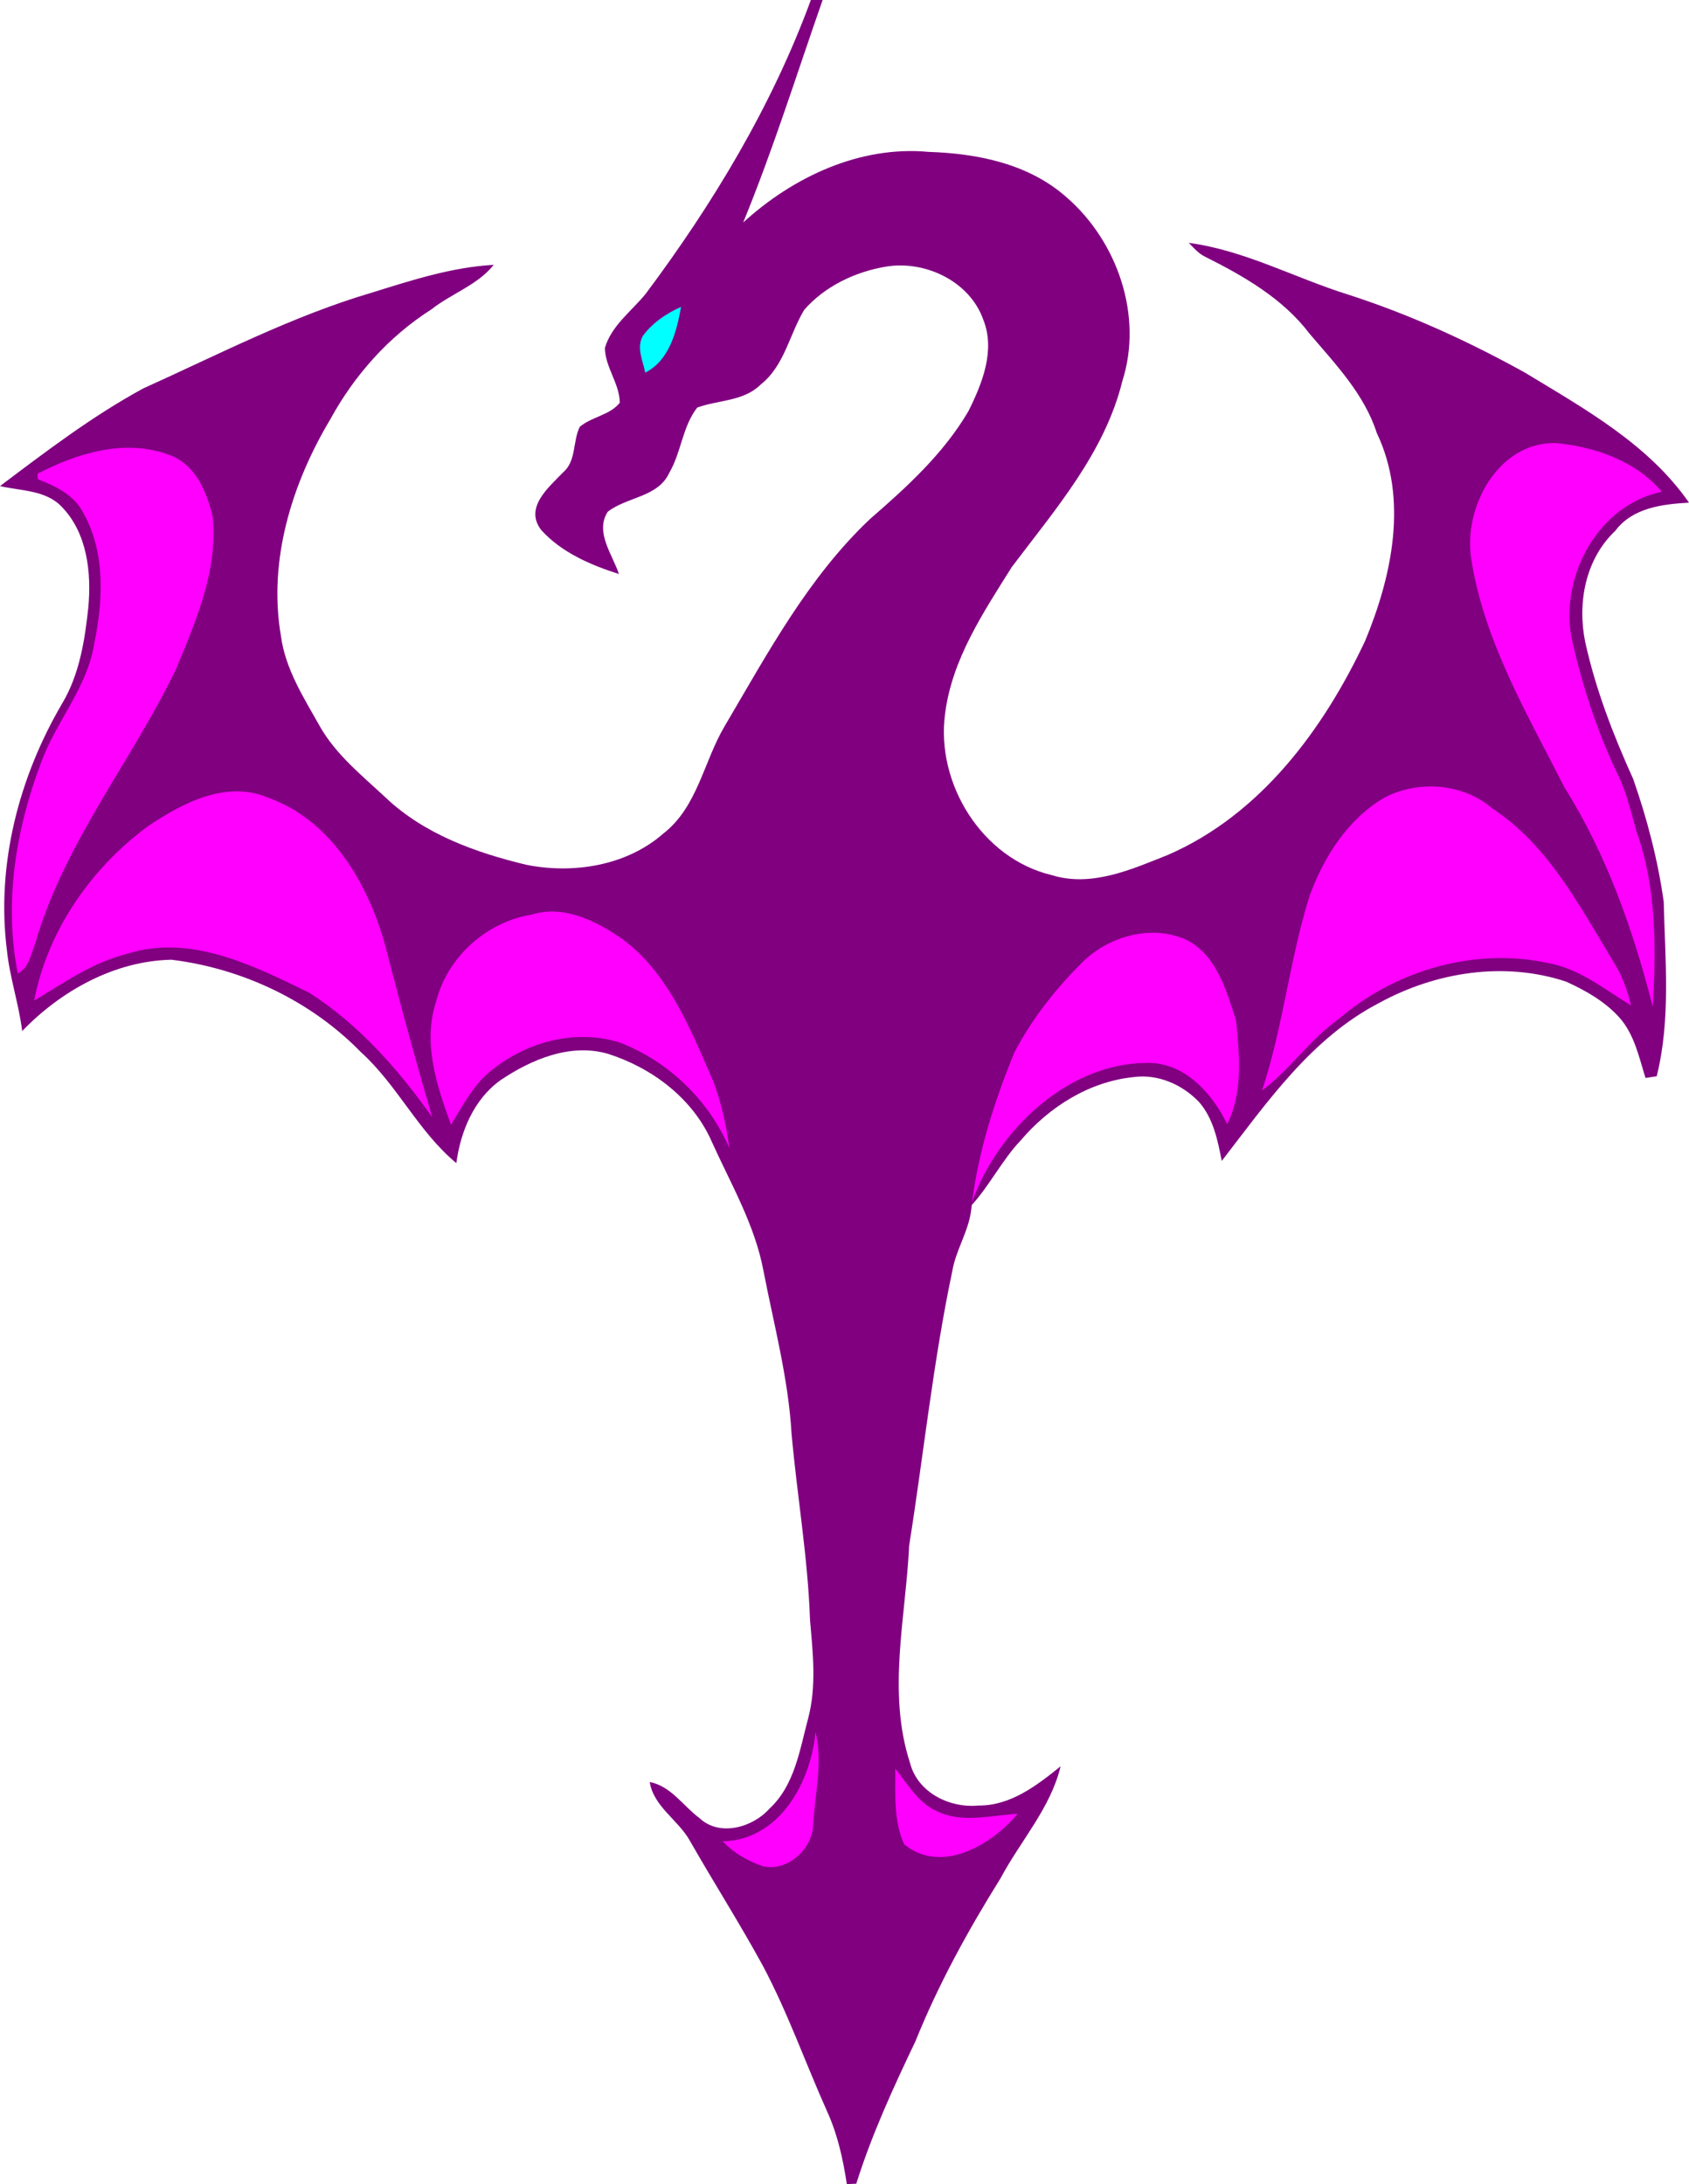 <?xml version="1.0" encoding="UTF-8"?>
<svg width="327.32mm" height="423.31mm" fill-rule="evenodd" stroke-linejoin="round" stroke-width="28.222" preserveAspectRatio="xMidYMid" version="1.2" viewBox="0 0 32732 42331" xml:space="preserve" xmlns="http://www.w3.org/2000/svg" xmlns:ooo="http://xml.openoffice.org/svg/export">
 
 <defs class="TextShapeIndex">
  
 </defs>
 <defs class="EmbeddedBulletChars">
  
  
  
  
  
  
  
  
  
  
 </defs>
 
 
<g transform="translate(-464,-597)"><path d="m32115 15697c-387-856-729-1739-931-2660-154-756 4-1606 582-2150 335-450 912-518 1430-548-787-1133-2021-1817-3174-2517-1095-608-2240-1132-3433-1516-1031-322-2006-858-3088-1002 98 97 189 207 316 268 749 375 1507 809 2022 1488 504 594 1063 1171 1307 1930 612 1283 295 2769-225 4025-809 1720-2029 3369-3818 4149-709 282-1483 634-2258 394-1352-324-2247-1773-2066-3126 132-1056 741-1964 1293-2845 841-1117 1800-2213 2143-3606 404-1266-97-2704-1080-3559-733-651-1722-850-2673-881-1333-125-2628 485-3596 1369 580-1412 1036-2873 1540-4313h-228c-756 2058-1897 3950-3206 5701-275 335-660 612-786 1044 7 375 285 688 289 1061-190 241-544 270-776 467-140 287-63 664-326 886-281 292-754 682-420 1114 388 432 959 679 1505 852-124-380-468-808-218-1205 373-293 976-280 1194-756 234-399 254-897 542-1265 408-149 899-118 1228-445 463-364 557-972 846-1450 399-456 985-735 1576-835 759-130 1628 277 1893 1026 239 596-20 1237-288 1775-481 821-1192 1469-1903 2086-1204 1135-1992 2613-2823 4022-406 687-524 1563-1187 2078-711 624-1744 787-2654 605-983-236-1982-595-2728-1304-456-426-959-826-1272-1377-312-555-671-1111-756-1755-251-1459 211-2950 956-4197 468-857 1134-1606 1959-2131 390-308 894-470 1209-864-809 45-1589 298-2359 538-1542 454-2973 1199-4432 1857-986 535-1883 1220-2777 1893 406 95 889 75 1198 403 494 510 576 1277 513 1953-68 638-172 1297-506 1857-838 1427-1280 3122-1072 4777 54 531 231 1042 297 1572 753-781 1791-1359 2892-1382 1374 168 2700 796 3671 1790 708 640 1112 1540 1850 2152 83-614 339-1236 856-1607 598-402 1344-719 2072-515 860 271 1652 864 2021 1703 369 819 835 1610 1003 2504 203 1049 483 2089 545 3160 108 1207 317 2403 358 3615 55 631 128 1275-35 1896-164 612-261 1301-750 1754-324 367-970 551-1357 185-321-237-548-618-965-700 77 479 550 732 776 1135 464 813 968 1604 1417 2427 485 913 828 1892 1250 2834 201 442 304 920 377 1397 46-2 137-6 183-7 299-952 717-1860 1146-2759 446-1107 1021-2153 1652-3164 385-724 967-1355 1162-2167-460 371-971 767-1594 760-560 54-1178-253-1325-827-444-1369-83-2814-16-4211 281-1774 465-3562 836-5320 69-409 313-765 365-1176 4-35 7-69 12-104 332-360 607-898 943-1246 553-654 1332-1147 2194-1234 472-64 944 144 1268 483 277 317 361 741 440 1142 881-1140 1738-2383 3052-3063 1096-600 2426-810 3624-411 374 170 745 380 1024 688 295 327 385 771 512 1178 55-9 163-24 217-33 276-1107 162-2256 136-3382-113-809-322-1608-591-2378z" fill="#800080"/><path d="m808 19462c-269-1370-40-2780 448-4073 284-797 894-1453 1032-2305 177-853 225-1801-228-2580-182-328-531-490-864-619-1-27-4-80-5-106 773-401 1698-686 2548-366 507 174 730 710 844 1190 113 1037-320 2019-705 2955-870 1809-2190 3403-2742 5357-81 194-116 448-328 547zm5652 377c-1082-530-2320-1150-3545-752-658 165-1216 558-1789 903 258-1350 1099-2561 2195-3372 666-451 1510-900 2324-567 1237 438 1946 1663 2282 2864 285 1118 589 2230 913 3336-652-925-1422-1798-2380-2412zm6018 965c-918-289-1932 19-2627 657-270 271-449 613-647 936-274-753-553-1586-289-2383 215-868 974-1547 1852-1691 630-194 1260 128 1766 480 837 625 1258 1614 1662 2541 221 477 330 994 407 1511-402-933-1177-1684-2124-2051zm3745 15166c-23 470-495 906-975 797-291-98-565-257-777-482 1099-24 1706-1145 1798-2119 146 596-16 1205-46 1804zm2394-271c491 242 1051 81 1569 52-506 605-1475 1179-2198 593-209-444-171-980-173-1467 240 298 439 659 802 822zm5629-13316c-298-609-841-1212-1577-1185-1521 15-2884 1316-3367 2701 126-1e3 438-1970 818-2899 342-657 809-1249 1336-1768 518-502 1343-724 2014-413 578 305 762 983 948 1558 66 664 137 1387-172 2006zm6230-3119c-1425-311-2967 135-4064 1079-558 397-946 980-1491 1391 410-1234 533-2536 922-3774 278-760 743-1494 1458-1908 655-340 1519-273 2084 215 1081 708 1689 1886 2340 2961 170 260 273 554 347 856-510-310-993-709-1596-820zm2018 849c-376-1486-896-2954-1713-4258-720-1422-1562-2838-1807-4436-150-999 525-2256 1640-2235 758 71 1552 348 2056 944-1226 255-1963 1612-1757 2798 202 932 500 1845 913 2705 169 350 251 729 358 1101 385 1078 374 2251 310 3381z" fill="#f0f"/><path d="m12968 7819c-45-230-173-481-48-709 187-255 455-438 743-565-86 475-225 1039-695 1274z" fill="#0ff"/></g></svg>
